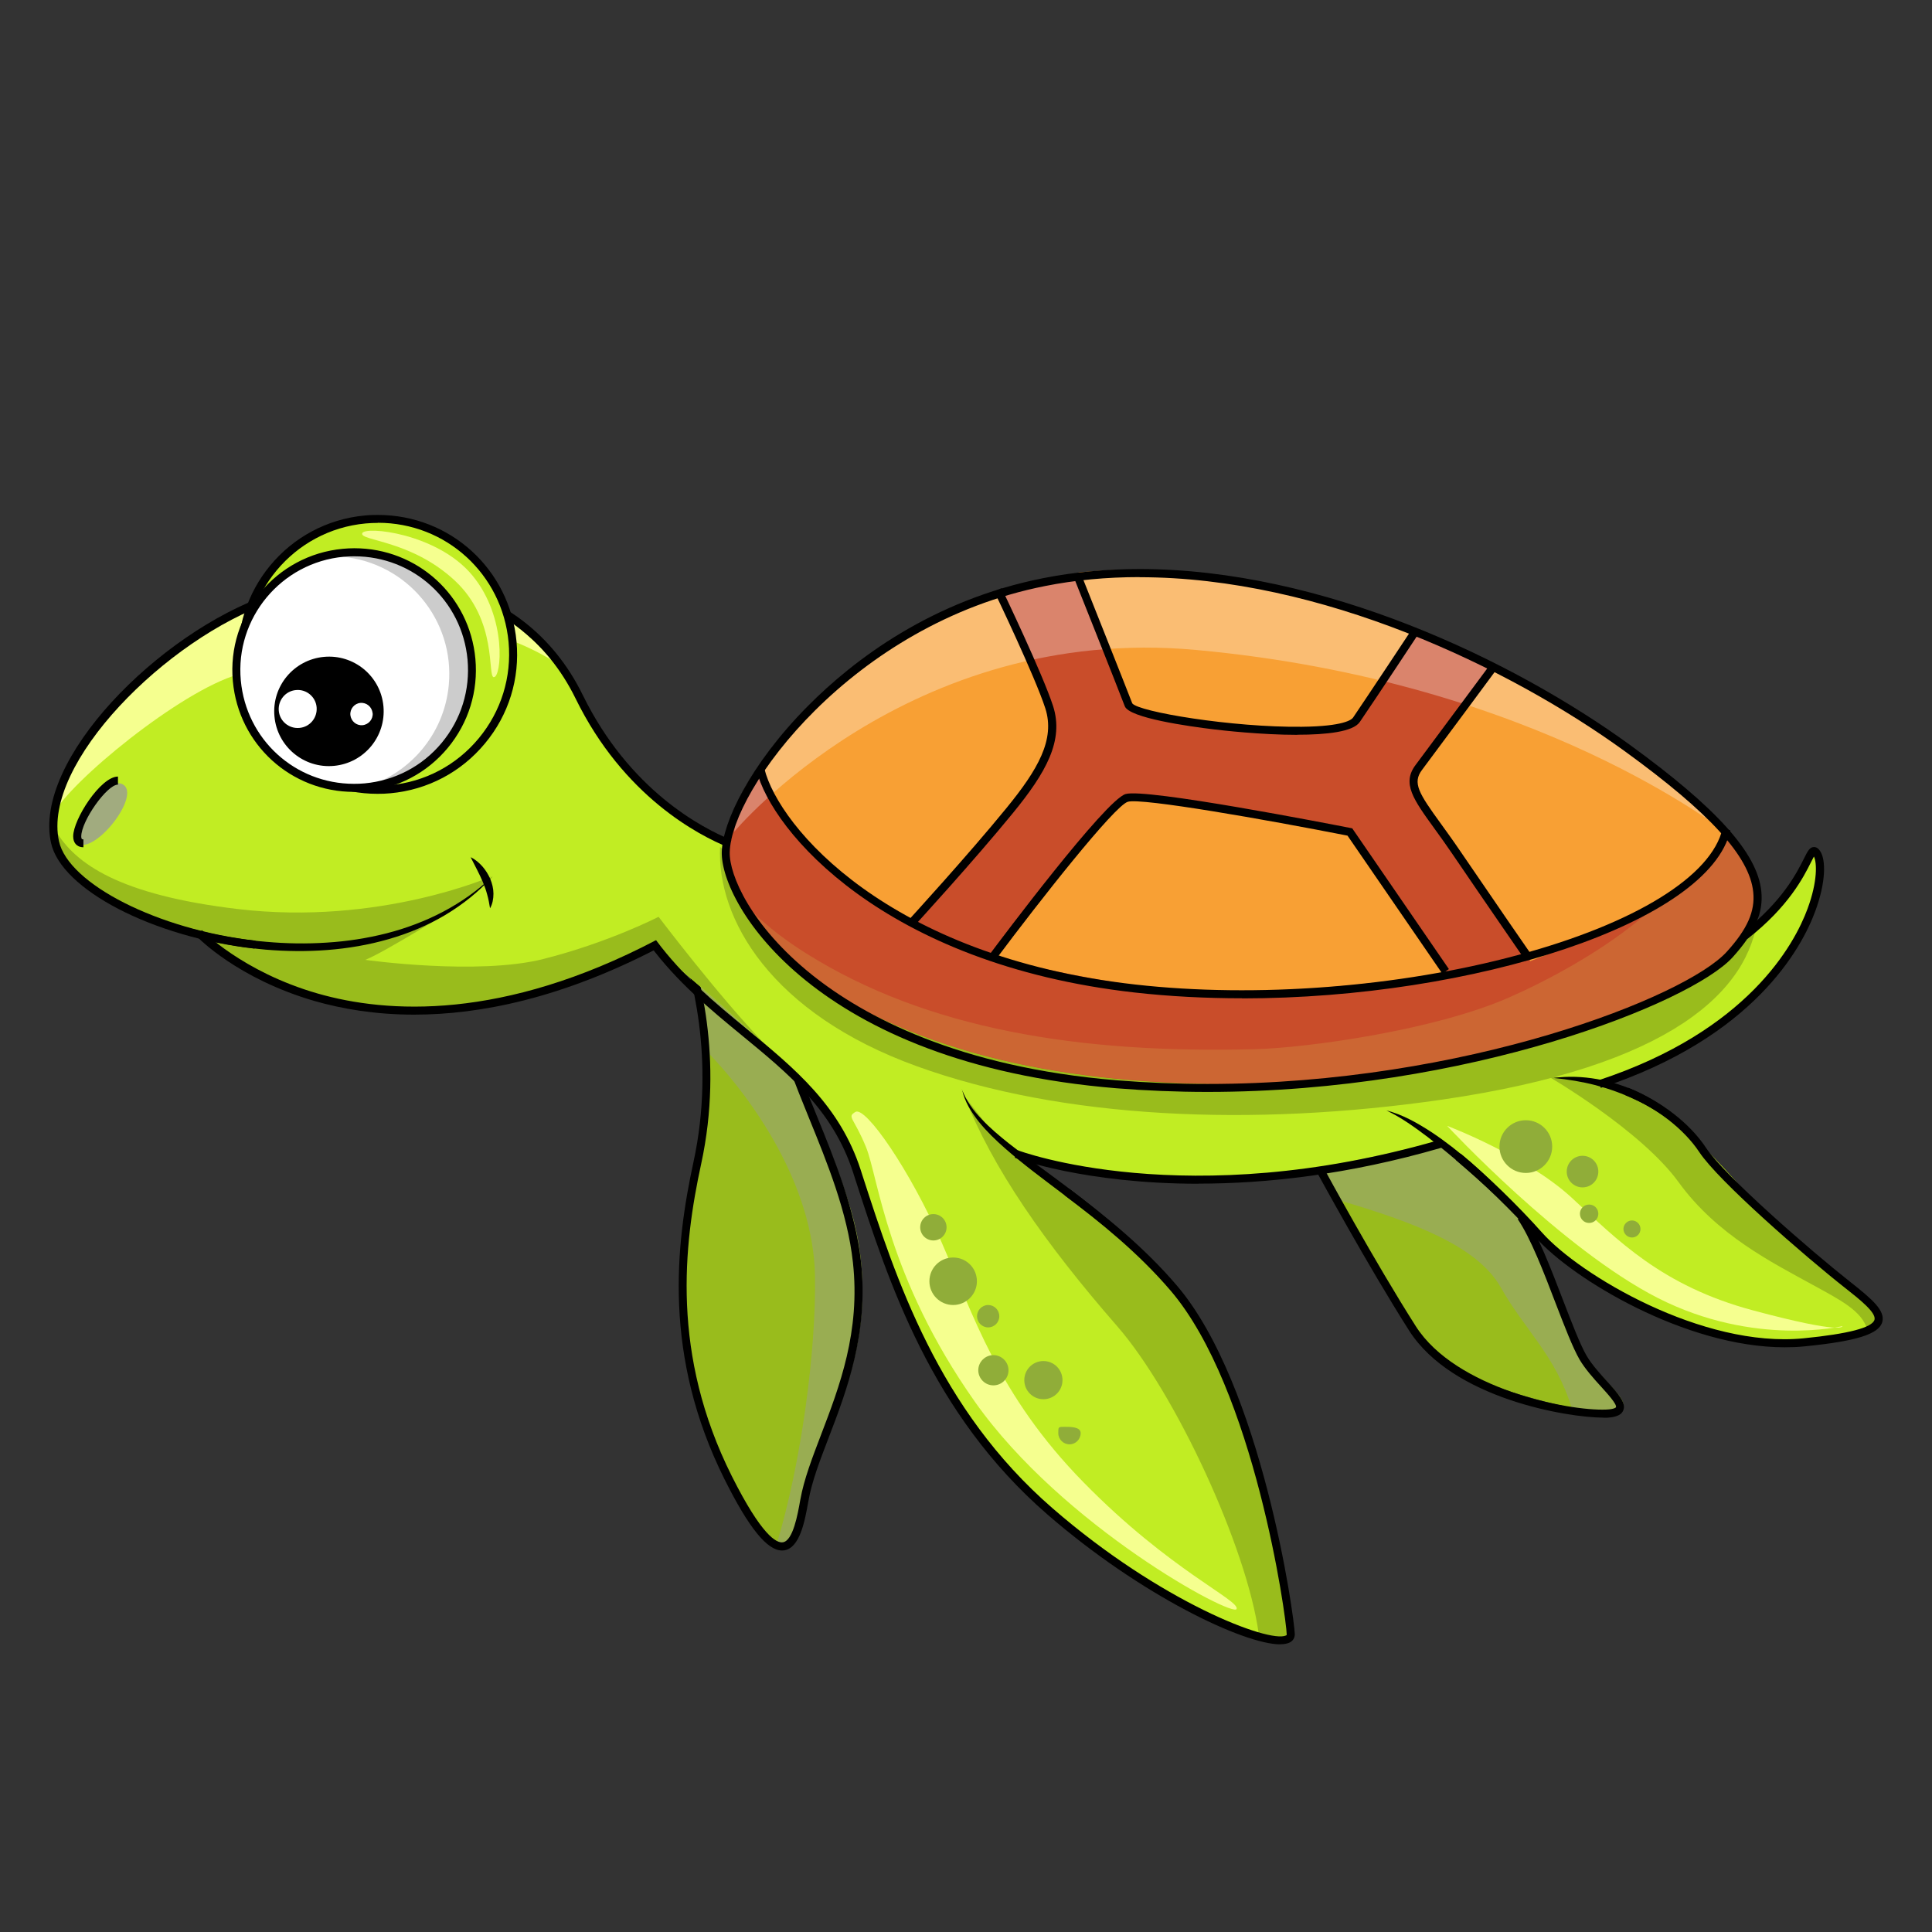 <?xml version="1.0" encoding="UTF-8"?><svg xmlns="http://www.w3.org/2000/svg" xmlns:xlink="http://www.w3.org/1999/xlink" viewBox="0 0 170 170"><rect x="0" y="0" width="170" height="170" fill="#333333" stroke="none"/><defs><style>.cls-1{fill:#90ad39;}.cls-2{fill:url(#radial-gradient-7);}.cls-3,.cls-4{fill:#fff;}.cls-5{fill:url(#radial-gradient-5);}.cls-6{fill:url(#radial-gradient-4);}.cls-7{isolation:isolate;}.cls-8{opacity:.78;}.cls-8,.cls-9{fill:#999;}.cls-8,.cls-9,.cls-10{mix-blend-mode:multiply;}.cls-11{fill:url(#radial-gradient-6);}.cls-12{fill:#c1ed23;}.cls-13{fill:url(#radial-gradient);}.cls-9{opacity:.43;}.cls-14{fill:#f8a034;}.cls-15{fill:#f5ff8f;}.cls-16{fill:url(#radial-gradient-2);}.cls-17{fill:none;}.cls-18{fill:url(#radial-gradient-3);}.cls-19{fill:#ccc;}.cls-10{fill:#c63;}.cls-4{opacity:.31;}.cls-20{fill:#c94d2a;}</style><radialGradient id="radial-gradient" cx="12512.77" cy="7661.83" fx="12512.77" fy="7661.83" r="80.16" gradientTransform="translate(-2991.34 -1763.86) scale(.24)" gradientUnits="userSpaceOnUse"><stop offset="0" stop-color="#afce3c"/><stop offset=".99" stop-color="#99bc1c"/></radialGradient><radialGradient id="radial-gradient-2" cx="12763.64" cy="7670.69" fx="12763.64" fy="7670.69" r="53.38" xlink:href="#radial-gradient"/><radialGradient id="radial-gradient-3" cx="12410.35" cy="7567.71" fx="12410.35" fy="7567.71" r="72.9" xlink:href="#radial-gradient"/><radialGradient id="radial-gradient-4" cx="12332.85" cy="7533.9" fx="12332.85" fy="7533.9" r="57.32" xlink:href="#radial-gradient"/><radialGradient id="radial-gradient-5" cx="12850.82" cy="7646.94" fx="12850.82" fy="7646.94" r="53.1" xlink:href="#radial-gradient"/><radialGradient id="radial-gradient-6" cx="12640.28" cy="7706.37" fx="12640.28" fy="7706.37" r="80.63" xlink:href="#radial-gradient"/><radialGradient id="radial-gradient-7" cx="12680.45" cy="7567.15" fx="12680.45" fy="7567.15" r="136.45" xlink:href="#radial-gradient"/></defs><g class="cls-7"><g id="_圖層_2"><g id="_遊玩方式"><g><rect class="cls-17" width="170" height="170"/><g><path class="cls-13" d="M60.27,82.87s3.09,10.2,1.7,16.38c-1.39,6.18-2.78,14.53-.77,22.41,2.01,7.88,5.87,14.22,7.73,14.37,1.85,.15,2.16-5.87,3.56-9.12,1.39-3.25,5.41-11.13,2.16-21.17-3.25-10.05-5.56-10.97-5.41-17.31l-8.97-5.56Z"/><path class="cls-9" d="M74.64,105.75c-3.25-10.05-5.56-10.97-5.41-17.31l-8.97-5.56s1.41,4.66,1.9,9.59c4.22,4.35,9.4,11.91,9.55,19.75,.12,6.67-1.23,16.59-3.36,23.62,.21,.12,.4,.19,.57,.2,1.85,.15,2.16-5.87,3.56-9.12,1.39-3.25,5.41-11.13,2.16-21.17Z"/><path d="M68.81,136.43c-1.31,0-2.92-1.99-5.04-6.23-5.45-10.89-4.33-20.66-2.75-27.95,1.98-9.14-.25-16.82-1.31-19.7l.66-.24c1.07,2.94,3.35,10.77,1.33,20.09-1.56,7.18-2.66,16.79,2.69,27.48,2.64,5.26,3.94,5.91,4.49,5.83,.9-.13,1.31-2.45,1.53-3.69l.02-.1c.31-1.74,1.04-3.64,1.81-5.66,1.63-4.26,3.48-9.09,2.81-15.18-.48-4.42-2.28-8.81-3.86-12.69-1.22-3-2.28-5.59-2.56-7.71l.7-.09c.27,2.03,1.31,4.58,2.52,7.54,1.6,3.92,3.41,8.37,3.91,12.88,.69,6.27-1.27,11.39-2.85,15.51-.76,1.98-1.48,3.85-1.77,5.53l-.02,.1c-.29,1.62-.72,4.06-2.12,4.27-.06,0-.12,.01-.18,.01Z"/><path class="cls-16" d="M115.91,102.65s2.94,5.25,4.95,8.96c2.01,3.71,4.95,8.04,9.43,9.89,4.48,1.85,12.06,3.55,12.52,2.32,.46-1.24-3.86-3.4-5.25-8.5-1.39-5.1-6.03-13.29-6.18-13.91-.15-.62-5.87-2.94-7.57-2.32-1.7,.62-7.88,3.55-7.88,3.55Z"/><path class="cls-9" d="M131.36,101.42c-.15-.62-5.87-2.94-7.57-2.32-1.7,.62-7.88,3.55-7.88,3.55,0,0,.75,1.35,1.76,3.17,.16-.11,.25-.18,.25-.18,6.26,1.85,12.05,3.94,14.14,7.65,2.07,3.69,4.83,6,6.23,10.58,2.39,.46,4.28,.55,4.5-.05,.46-1.24-3.86-3.4-5.25-8.5-1.39-5.1-6.03-13.29-6.18-13.91Z"/><path class="cls-12" d="M64.17,74.02c-1.74-.58-8.46-4.17-11.36-9.5-2.9-5.33-6.61-11.13-15.88-13.33-9.27-2.2-21.1,4.64-27.24,11.48-6.14,6.84-5.33,11.59-3.48,13.79,1.85,2.2,8.23,5.33,12.05,5.8,0,0,5.68,6.03,15.65,6.72,9.97,.7,23.65-5.56,23.65-5.56,0,0,6.84,5.45,11.82,10.66,4.99,5.22,5.1,7.07,7.3,13.56,2.2,6.49,7.88,19.47,16.69,26.31,8.81,6.84,19.3,11.28,20.08,10.1,.78-1.18-2.93-18.22-6.87-25.64-3.94-7.42-16.69-16.58-16.69-16.58,0,0,9.62,2.2,17.16,1.97,7.53-.23,19.47-3.36,19.47-3.36,0,0,5.8,5.22,10.32,9.62,4.52,4.41,14.26,7.53,19.7,8.11,5.45,.58,8.58-1.28,8.69-2.2,.12-.93-7.53-6.26-10.32-9.51-2.78-3.25-8.35-9.97-13.68-11.01,0,0,9.5-3.94,12.05-6.84,2.55-2.9,5.4-6.07,6.35-9.99,.95-3.92,.25-3.92-.44-2.99-.69,.93-3.24,6.03-7.77,7.77-4.52,1.74-87.29-9.39-87.29-9.39Z"/><path class="cls-15" d="M5.02,71.1c2.43-3.48,12.4-11.36,16.81-11.94,4.41-.58,15.07-8.11,26.78-1.04,0,0,0,0,0,0-2.58-3.02-6.14-5.62-11.68-6.93-9.27-2.2-21.1,4.64-27.24,11.48-2.98,3.31-4.32,6.13-4.7,8.41,.02,.02,.03,.03,.03,.03Z"/><path class="cls-18" d="M67.53,92.2c-.06-.11-.13-.21-.23-.32-4.02-4.17-9.35-11.21-9.35-11.21,0,0-4.33,2.24-10.12,3.71-5.8,1.47-15.69,.08-15.69,.08,1.62-.62,8.42-4.86,5.95-3.4-4.71,2.79-15.55,1.85-19.64,1.37,1.04,1.01,6.53,5.92,15.46,6.54,9.97,.7,23.65-5.56,23.65-5.56,0,0,5.3,4.22,9.97,8.79Z"/><path class="cls-6" d="M43.2,77.13s-9.82,4.33-22.26,2.86c-10.4-1.23-14.32-3.97-16.05-6.91,.12,1.45,.65,2.58,1.32,3.38,1.85,2.2,8.23,5.33,12.05,5.8,0,0,.1,.1,.29,.28,18.33,3.27,24.64-5.41,24.64-5.41Z"/><path class="cls-8" d="M6.87,74.27c-1.43-.68,2.32-6.18,3.94-5.25,1.62,.93-2.32,6.03-3.94,5.25Z"/><path class="cls-5" d="M154.93,106.48c-2.78-3.25-8.35-9.97-13.68-11.01,0,0,.03-.01,.08-.03l-5.21-.8s8.23,4.75,11.59,9.39c3.36,4.64,8.23,7.07,11.82,9.04,2.38,1.31,4.3,2.26,4.78,3.93,.58-.36,.9-.73,.93-1.01,.12-.93-7.53-6.26-10.32-9.51Z"/><path class="cls-11" d="M89.9,101.84s.38,.09,1.05,.22c-1.18-.72-2.23-1.31-3.09-1.76l-3.01-3.86c2.47,6.34,7.11,12.98,13.45,20.25,5.11,5.86,11.42,19.45,12.46,27.09,1.5,.49,2.49,.6,2.71,.27,.78-1.18-2.93-18.22-6.87-25.64-3.94-7.42-16.69-16.58-16.69-16.58Z"/><path class="cls-2" d="M63.36,74.5c-.31,6.34,4.48,14.68,17.31,19.32,12.83,4.64,29.56,5.35,46.21,2.94,20.25-2.94,27.05-9.58,27.82-16.23,.77-6.65-90.84-5.55-90.84-5.55l-.5-.47Z"/><path class="cls-20" d="M112.05,95.35c-15.44,.4-28.86-1.74-39.53-8.46-10.67-6.72-9.04-13.21-7.3-16.92,1.74-3.71,11.13-15.3,25.62-18.55,14.49-3.25,29.1,2.32,37.44,5.91,8.35,3.59,25.27,14.03,26.31,20.63,1.04,6.61-10.2,10.2-16.81,13.1-6.61,2.9-21.21,4.17-25.73,4.29Z"/><path class="cls-10" d="M154.59,77.96c-.17-1.11-.8-2.32-1.76-3.6,.06,.2-3.19-3.46-3.15-3.27,1.39,6.95-10.32,13.79-16.92,16.69-6.61,2.9-17.82,4.43-22.34,4.54-15.44,.4-28.86-1.74-39.53-8.46-3.03-1.91-5.06-3.8-6.39-5.61,.95,2.68,3.26,5.63,8.01,8.62,10.66,6.72,24.09,8.86,39.53,8.46,4.52-.12,19.13-1.39,25.73-4.29,6.61-2.9,17.85-6.49,16.81-13.1Z"/><path class="cls-14" d="M131.52,58.49s-5.22,7.65-6.26,8.69c-1.04,1.04-.7,2.78,1.16,5.45,1.85,2.67,8.23,11.94,8.23,11.94,0,0,8.23-3.13,12.05-5.33,3.83-2.2,5.22-6.14,5.22-6.14,0,0-4.87-4.52-9.51-8.11-4.64-3.59-10.9-6.49-10.9-6.49Z"/><path class="cls-14" d="M87.59,84.22s8.81-11.48,9.27-12.17c.46-.7,2.09-2.32,4.64-1.85,2.55,.46,17.28,3.02,17.28,3.02l8.34,12.4s-10.43,1.85-21.21,1.62c-7.53-.16-18.32-3.01-18.32-3.01Z"/><path class="cls-14" d="M87.82,52.58c-.23-.35,4.87,8.93,4.75,11.01-.12,2.09-1.39,5.1-4.75,8.93-3.36,3.82-7.53,8.69-7.53,8.69,0,0-3.94-1.51-8.81-6.49-4.87-4.98-4.52-6.96-4.52-6.96,0,0,4.49-5.95,8.92-9.5,5.22-4.17,11.94-5.68,11.94-5.68Z"/><path class="cls-14" d="M94.89,50.38s4.29,11.36,4.75,11.82c.46,.46,6.26,1.74,10.66,1.97,4.4,.23,8,.12,8.69-.7,.7-.81,5.68-7.88,5.68-7.88,0,0-7.53-2.67-14.84-4.4-7.3-1.74-14.95-.81-14.95-.81Z"/><path class="cls-4" d="M128.27,57.33c-8.35-3.59-22.95-9.16-37.44-5.91-14.49,3.25-23.88,14.84-25.62,18.55-.02,.04-.04,.08-.05,.11-.41,1.94-.56,3.11-.56,3.11,0,0,15.28-18.33,40.65-16,30.29,2.78,46.35,16.08,46.51,15.87-5.38-6.04-17.01-12.94-23.48-15.72Z"/><path d="M112.66,144.69c-3.2,0-12.28-4.29-20.51-11.44-10.22-8.88-13.95-20.38-16.94-29.63l-.15-.47c-1.77-5.46-5.66-8.66-9.79-12.05-2.81-2.31-5.72-4.71-8.11-7.95l.57-.42c2.34,3.17,5.21,5.53,7.99,7.82,4.2,3.46,8.18,6.73,10.01,12.38l.15,.47c2.97,9.16,6.66,20.57,16.73,29.31,9.52,8.27,19.07,11.88,20.54,11.2,.07-.03,.07-.05,.07-.09-.03-1.52-2.85-21.64-10.22-30.26-2.85-3.33-6.17-6-9.33-8.39l.43-.56c3.19,2.41,6.55,5.11,9.44,8.49,7.49,8.76,10.36,29.17,10.39,30.7,0,.33-.17,.6-.48,.74-.2,.09-.46,.14-.79,.14Z"/><path d="M84.64,95.85c.37,1.01,1.01,1.88,1.75,2.64,.73,.77,1.55,1.46,2.38,2.12,1.67,1.32,3.43,2.56,5.15,3.86,1.72,1.3,3.41,2.64,5,4.11,1.6,1.46,3.08,3.04,4.37,4.77-1.5-1.54-3.09-2.98-4.73-4.35-1.64-1.37-3.34-2.67-5.06-3.96-1.71-1.3-3.45-2.57-5.07-4-.81-.71-1.6-1.47-2.29-2.32-.67-.85-1.27-1.8-1.49-2.87Z"/><path d="M140.86,95.73l-.22-.67c13.18-4.34,17.27-12,18.41-15.1,.9-2.43,.82-4.08,.56-4.59-.08,.14-.18,.34-.27,.52-.63,1.26-1.95,3.89-5.57,6.72l-.43-.56c3.5-2.73,4.77-5.26,5.38-6.48,.34-.68,.51-1.02,.88-1.04,.34-.01,.52,.3,.6,.43,.45,.75,.48,2.65-.48,5.24-1.18,3.19-5.38,11.08-18.86,15.52Z"/><path d="M105.47,104.16c-10.08,0-16.09-2.25-16.18-2.29l.25-.66c.15,.06,14.89,5.56,37.1-.9l.2,.68c-8.26,2.4-15.5,3.16-21.37,3.16Z"/><path d="M157.04,118.55c-8.75,0-18.69-6.04-21.86-9.61-2.09-2.35-4.74-4.92-7.09-6.88l.45-.54c2.37,1.98,5.05,4.58,7.16,6.95,3.3,3.71,14.11,10.17,23,9.29,3.94-.39,6.04-.94,6.24-1.63,.18-.63-1.34-1.82-2.57-2.79-3.58-2.82-11.16-9.41-12.85-11.97-1.35-2.03-3.77-3.91-6.49-5l.26-.65c2.85,1.15,5.4,3.12,6.82,5.27,1.63,2.47,9.25,9.09,12.7,11.81,1.94,1.53,3.1,2.53,2.81,3.54-.31,1.06-2.29,1.68-6.85,2.13-.57,.06-1.15,.08-1.73,.08Z"/><path d="M121.99,97.71c1.43,.36,2.74,1.11,3.97,1.91,1.23,.81,2.38,1.73,3.49,2.68,1.1,.97,2.16,1.98,3.17,3.05,1,1.07,1.96,2.18,2.82,3.36l-3.21-2.97c-1.07-.98-2.14-1.96-3.24-2.91-1.09-.96-2.2-1.88-3.35-2.77-1.16-.87-2.32-1.72-3.65-2.35Z"/><path d="M149.81,101.19c-.82-.97-1.75-1.8-2.74-2.54-1-.73-2.06-1.37-3.18-1.89-1.11-.53-2.28-.95-3.48-1.27-1.2-.31-2.43-.51-3.7-.64,1.26-.17,2.55-.12,3.81,.1,1.27,.22,2.5,.62,3.66,1.17,1.16,.56,2.26,1.25,3.22,2.1,.96,.84,1.82,1.83,2.4,2.97Z"/><path d="M141.07,124.74c-3.09,0-13.26-1.66-17.08-7.66-3.65-5.73-7.99-13.72-8.04-13.8l.62-.34c.04,.08,4.37,8.05,8.01,13.76,3.5,5.49,13.39,7.47,16.75,7.33,.76-.03,.86-.2,.86-.2,.11-.26-.76-1.21-1.33-1.84-.65-.71-1.37-1.52-1.86-2.34-.61-1.05-1.34-2.96-2.12-4.98-1.03-2.7-2.21-5.76-3.33-7.39l.58-.4c1.17,1.7,2.36,4.8,3.41,7.54,.77,1.99,1.49,3.88,2.07,4.88,.45,.76,1.15,1.54,1.77,2.22,1.01,1.11,1.74,1.92,1.45,2.59-.22,.53-.95,.61-1.48,.64-.09,0-.18,0-.28,0Z"/><path d="M106.27,96.08c-2.7,0-5.4-.11-8.02-.32-26.51-2.17-34.85-16.2-34.74-20.79,.06-2.57,2.46-7.69,7.58-12.85,4.03-4.06,10.9-9.31,20.72-11.25,2.68-.53,5.53-.8,8.47-.8,16.09,0,32.83,7.99,43.12,15.46,7.66,5.56,11.23,9.53,11.58,12.88,.2,1.91-.56,3.65-2.52,5.82-3.65,4.02-23.26,11.85-46.2,11.85Zm-5.99-45.3c-2.89,0-5.7,.26-8.34,.79-16.99,3.36-27.6,17.92-27.73,23.42-.05,1.98,1.85,6.48,7.27,10.81,4.5,3.59,12.8,8.11,26.82,9.26,2.6,.21,5.28,.32,7.96,.32,22.73,0,42.09-7.68,45.67-11.62,1.82-2,2.52-3.58,2.34-5.27-.32-3.13-3.81-6.95-11.29-12.38-10.21-7.41-26.79-15.32-42.71-15.32Z"/><path d="M109.3,87.84c-3.2,0-6.38-.16-9.48-.51-22.08-2.49-31.93-14.23-33.24-19.52l.68-.17c1.27,5.14,10.93,16.55,32.64,18.99,10.63,1.2,23.21,.23,33.65-2.59,10.34-2.79,17.07-6.95,18.02-11.14l.69,.16c-1.84,8.11-22.6,14.79-42.96,14.79Z"/><path d="M80.48,81.43l-.52-.48c.05-.06,5.16-5.63,8.61-9.86,2.76-3.38,4.29-6.02,3.41-8.76-.9-2.79-4.45-10.21-4.49-10.28l.64-.3c.15,.31,3.61,7.54,4.53,10.37,.98,3.04-.62,5.86-3.53,9.42-3.47,4.25-8.59,9.83-8.64,9.89Z"/><path d="M114.16,64.66c-3.2,0-6.68-.4-7.34-.48-2.23-.27-7.46-1-7.85-2.04-.53-1.41-4.41-11.15-4.45-11.25l.65-.26c.04,.1,3.92,9.85,4.46,11.26,.54,.74,8.8,2.13,14.93,2.06,3.69-.04,4.38-.63,4.5-.81,1.5-2.21,5.22-7.84,5.26-7.9l.59,.39c-.04,.06-3.75,5.69-5.26,7.9-.59,.87-2.95,1.12-5.49,1.12Z"/><path d="M134.25,84.55c-.03-.05-3.6-5.21-6.42-9.36-.59-.87-1.13-1.62-1.61-2.28-1.86-2.57-2.88-3.98-1.66-5.6,1.32-1.76,6.66-8.98,6.72-9.05l.57,.42c-.05,.07-5.39,7.29-6.72,9.06-.87,1.15-.29,2.06,1.67,4.76,.48,.67,1.03,1.42,1.62,2.29,2.82,4.14,6.38,9.3,6.42,9.35l-.58,.4Z"/><path d="M126.91,85.67l-8.34-12.14c-7.17-1.41-18.13-3.34-19.33-2.98-1.18,.35-7.76,8.71-11.63,13.89l-.56-.42c1.04-1.39,10.2-13.61,11.99-14.15,1.77-.53,17.97,2.63,19.81,2.99l.14,.03,.08,.12,8.42,12.26-.58,.4Z"/><path d="M22.39,83.47c-8.97-1.02-17-5.2-17.9-9.3-1.6-7.29,9.45-18.48,19.17-21.85,9.91-3.43,22.3-2.02,27.62,8.84,4.11,8.39,10.51,11.71,13.07,12.75l-.26,.65c-2.64-1.07-9.23-4.49-13.44-13.09-5.13-10.47-17.13-11.81-26.75-8.48-9.26,3.2-20.21,14.19-18.71,21.03,.83,3.77,8.74,7.78,17.29,8.75l-.08,.7Z"/><path d="M4.84,74.09c.24,.87,.77,1.62,1.38,2.27,.61,.65,1.32,1.2,2.06,1.7,1.48,1,3.1,1.77,4.75,2.42,1.67,.64,3.37,1.17,5.11,1.56,1.74,.4,3.5,.68,5.28,.83,1.78,.16,3.56,.19,5.34,.07,1.78-.11,3.54-.38,5.27-.82,3.44-.88,6.73-2.53,9.33-5.03-1.19,1.35-2.63,2.49-4.18,3.42-1.56,.93-3.25,1.63-5,2.13-3.5,1.01-7.2,1.22-10.81,.92-3.62-.33-7.19-1.17-10.54-2.58-1.67-.71-3.29-1.57-4.75-2.65-.72-.55-1.41-1.15-2-1.85-.58-.69-1.07-1.5-1.24-2.39Z"/><path class="cls-12" d="M21.13,58.85c.61,6.55,6.41,11.38,12.97,10.77,6.56-.61,11.38-6.41,10.77-12.97-.61-6.55-6.41-11.38-12.97-10.77-6.55,.61-11.38,6.41-10.77,12.97Z"/><path d="M33.22,69.85h0c-6.37,0-11.62-4.79-12.21-11.14-.63-6.74,4.35-12.73,11.09-13.35,.38-.04,.77-.05,1.15-.05,6.37,0,11.61,4.79,12.2,11.14,.3,3.26-.68,6.45-2.78,8.97-2.09,2.52-5.04,4.08-8.31,4.38-.38,.04-.77,.05-1.14,.05Zm.03-23.84c-.36,0-.72,.02-1.08,.05-6.35,.59-11.04,6.23-10.45,12.58,.56,5.99,5.5,10.5,11.5,10.5h0c.36,0,.72-.02,1.08-.05,3.08-.28,5.86-1.75,7.83-4.13,1.97-2.38,2.9-5.38,2.62-8.46-.56-5.99-5.5-10.5-11.5-10.5Z"/><path d="M36.44,89.28c-3.46,0-6.38-.52-8.73-1.19-6.81-1.97-10.31-5.59-10.45-5.75l.51-.49s3.54,3.66,10.18,5.57c6.13,1.76,16.27,2.38,29.75-4.68l.33,.62c-8.57,4.49-15.82,5.92-21.59,5.92Z"/><path class="cls-3" d="M41.48,59.92c-.53,5.7-5.58,9.89-11.28,9.36-5.7-.53-9.89-5.58-9.36-11.28,.53-5.7,5.58-9.89,11.28-9.37,5.7,.53,9.89,5.58,9.36,11.28Z"/><path class="cls-19" d="M32.12,48.65c-1.28-.12-2.52,0-3.69,.32,.56-.04,1.13-.04,1.7,.02,5.7,.53,9.89,5.58,9.36,11.28-.41,4.42-3.54,7.94-7.59,9.04,4.97-.35,9.1-4.26,9.57-9.38,.53-5.7-3.67-10.75-9.36-11.28Z"/><path d="M33.74,62.15c.24,2.65-1.7,4.99-4.35,5.24-2.65,.25-5-1.7-5.24-4.35-.25-2.65,1.7-4.99,4.35-5.24,2.65-.25,5,1.7,5.24,4.35Z"/><path class="cls-3" d="M27.86,62.23c.08,.92-.59,1.74-1.51,1.82-.92,.09-1.74-.59-1.82-1.51-.08-.92,.59-1.74,1.51-1.82,.92-.09,1.74,.59,1.82,1.51Z"/><path class="cls-3" d="M32.79,62.74c.05,.54-.35,1.02-.89,1.07-.54,.05-1.01-.35-1.07-.89-.05-.54,.35-1.02,.88-1.07,.54-.05,1.02,.35,1.07,.89Z"/><path d="M31.15,69.68h0c-5.56,0-10.15-4.18-10.66-9.73-.55-5.88,3.8-11.12,9.68-11.66,.33-.03,.67-.05,1-.05,5.56,0,10.15,4.18,10.66,9.73,.26,2.85-.6,5.63-2.43,7.84-1.83,2.2-4.4,3.56-7.26,3.82-.33,.03-.67,.05-1,.05Zm.03-20.73c-.31,0-.63,.01-.94,.04-5.5,.51-9.56,5.4-9.05,10.89,.48,5.18,4.76,9.09,9.96,9.09h0c.31,0,.63-.01,.94-.04,2.66-.25,5.07-1.51,6.78-3.57,1.71-2.06,2.51-4.66,2.27-7.32-.48-5.18-4.76-9.09-9.96-9.09Z"/><path class="cls-15" d="M43.45,59.58c.66,.07,1.21-5.19-1.87-8.93-3.08-3.75-9.52-4.39-9.71-3.72-.2,.67,4.28,.58,8.12,4.13,3.84,3.55,2.87,8.46,3.46,8.53Z"/><path d="M7.33,74.55c-.36,0-.57-.16-.68-.29-.14-.17-.21-.39-.21-.67,0-1.49,2.41-5.26,3.94-5.26v.71c-.97,0-3.23,3.2-3.23,4.56,0,.15,.04,.21,.05,.22,.03,.03,.1,.04,.14,.04h0v.71h0Z"/><path class="cls-15" d="M75.27,97.84c.89-.53,4.79,5.1,7.57,11.44,2.78,6.34,4.94,13.45,12.52,21.17,7.57,7.73,13.76,10.36,13.45,11.13-.31,.77-15.3-7.26-23.03-18.24-7.73-10.97-8.5-19.78-9.58-22.41-1.08-2.63-1.7-2.63-.93-3.09Z"/><path class="cls-15" d="M127.35,99.07s6.95,2.63,10.97,6.34c4.02,3.71,7.88,7.73,15.92,9.89,8.04,2.16,7.88,1.39,7.88,1.39,0,0-7.73,1.85-16.23-2.47-8.5-4.33-18.55-15.15-18.55-15.15Z"/><path class="cls-1" d="M85.96,112.74c0,1.15-.94,2.09-2.09,2.09s-2.09-.93-2.09-2.09,.93-2.09,2.09-2.09,2.09,.93,2.09,2.09Z"/><path class="cls-1" d="M87.93,115.82c0,.54-.44,.98-.98,.98s-.98-.44-.98-.98,.44-.99,.98-.99,.98,.44,.98,.99Z"/><path class="cls-1" d="M88.74,120.57c0,.74-.6,1.33-1.33,1.33s-1.33-.6-1.33-1.33,.6-1.33,1.33-1.33,1.33,.6,1.33,1.33Z"/><path class="cls-1" d="M93.49,121.44c0,.93-.75,1.68-1.68,1.68s-1.68-.75-1.68-1.68,.75-1.68,1.68-1.68,1.68,.75,1.68,1.68Z"/><path class="cls-1" d="M95.09,126.1c0,.54-.44,.99-.98,.99s-.99-.44-.99-.99,0-.55,.55-.55,1.42,0,1.42,.55Z"/><path class="cls-1" d="M136.58,100.89c0,1.28-1.04,2.32-2.32,2.32s-2.32-1.04-2.32-2.32,1.04-2.32,2.32-2.32,2.32,1.04,2.32,2.32Z"/><path class="cls-1" d="M140.64,103.09c0,.77-.62,1.39-1.39,1.39s-1.39-.62-1.39-1.39,.62-1.39,1.39-1.39,1.39,.62,1.39,1.39Z"/><path class="cls-1" d="M140.64,106.8c0,.45-.36,.81-.81,.81s-.81-.36-.81-.81,.36-.81,.81-.81,.81,.36,.81,.81Z"/><path class="cls-1" d="M144.35,108.14c0,.42-.34,.75-.75,.75s-.75-.34-.75-.75,.34-.75,.75-.75,.75,.34,.75,.75Z"/><path class="cls-1" d="M83.29,107.99c0,.64-.52,1.16-1.16,1.16s-1.16-.52-1.16-1.16,.52-1.16,1.16-1.16,1.16,.52,1.16,1.16Z"/><path d="M41.42,75.43c.4,.19,.73,.48,1.02,.8,.29,.33,.52,.7,.7,1.11,.17,.41,.28,.85,.28,1.3,0,.45-.08,.9-.3,1.28-.07-.43-.14-.82-.25-1.2-.1-.38-.23-.74-.38-1.1-.3-.72-.68-1.4-1.07-2.18Z"/></g></g></g></g></g></svg>